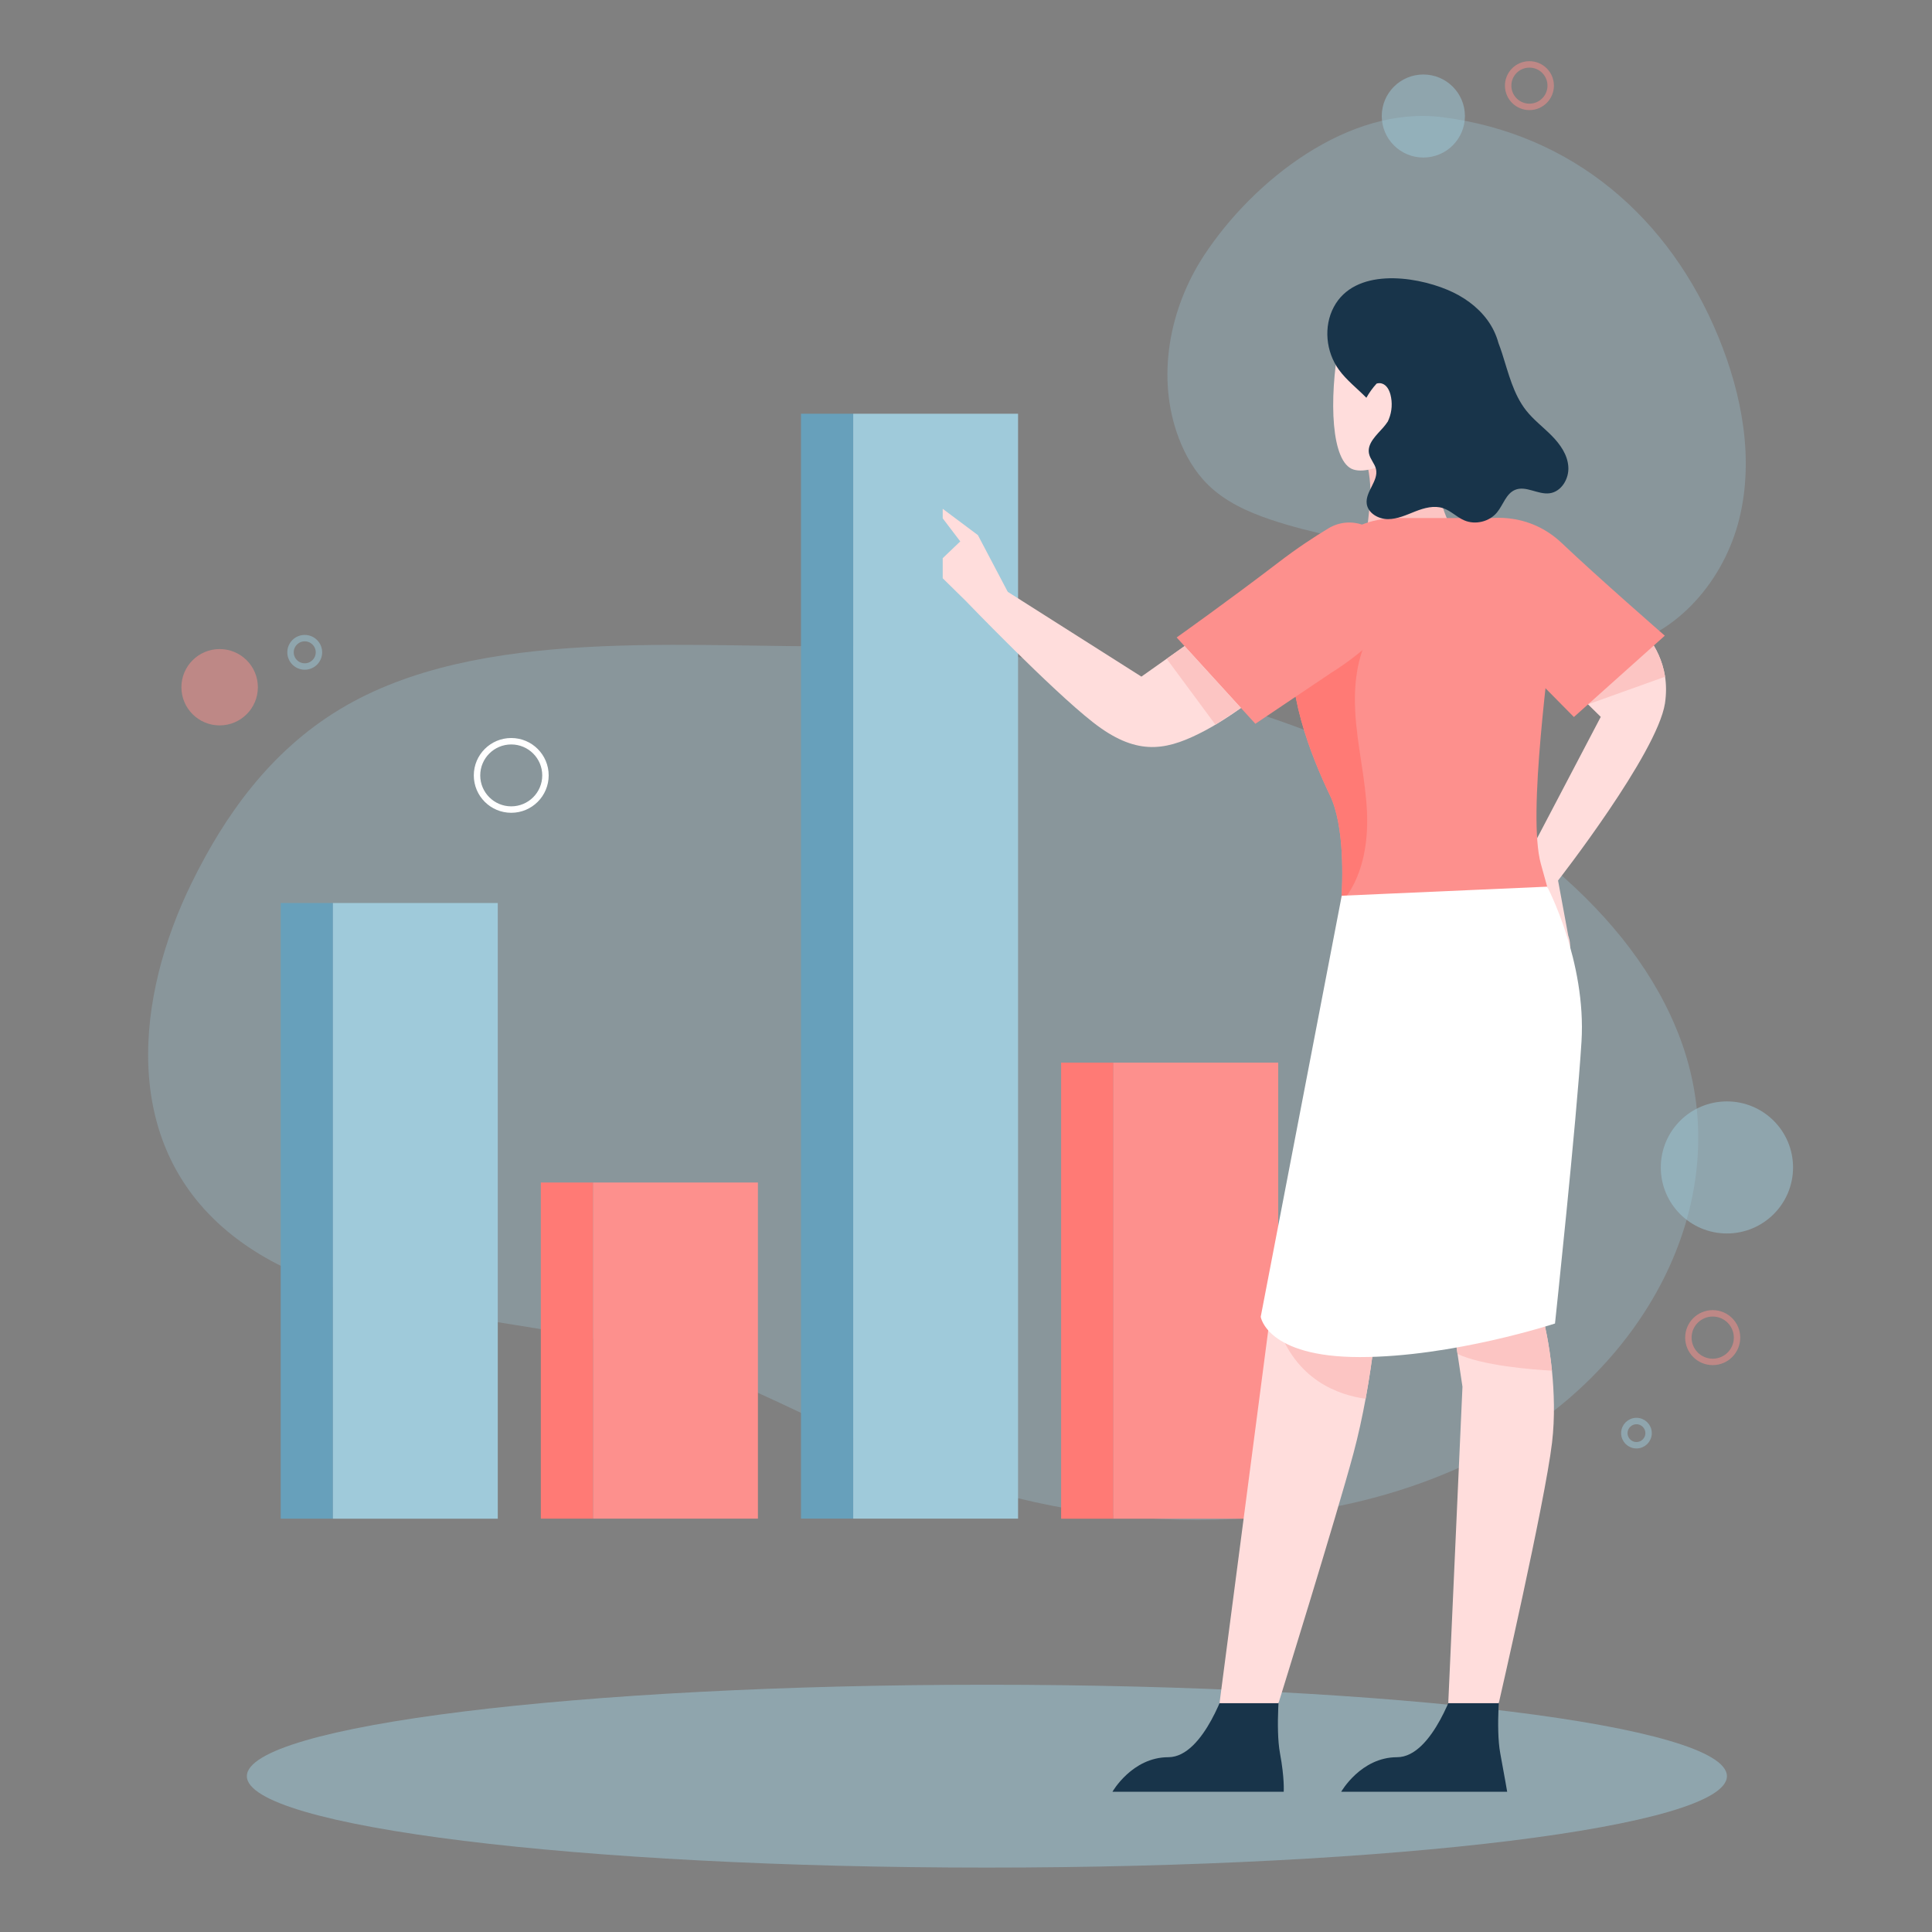 <svg width="300" height="300" viewBox="0 0 300 300" fill="none" xmlns="http://www.w3.org/2000/svg">
<rect x="0" y="0" width="300" height="300" fill="#808080" stroke="none"/>
<path opacity="0.3" d="M183.035 68.016C184.052 70.704 185.519 73.253 187.575 75.271C190.243 77.901 193.755 79.493 197.312 80.692C210.238 85.052 225.232 85.075 235.628 93.887C238.493 96.309 241.011 99.4 244.603 100.508C246.729 101.165 249.039 101.027 251.211 100.542C260.625 98.466 267.74 89.966 270.062 80.623C272.384 71.281 270.513 61.327 266.874 52.411C259.262 33.795 244.234 20.808 224.03 18.201C209.464 16.321 194.598 28.017 186.963 39.654C181.557 47.901 179.489 58.662 183.035 68.016Z" fill="#9FCADA"/>
<path opacity="0.3" d="M52.76 110.138C41.844 116.736 34.832 126.759 29.761 137.093C21.167 154.613 18.557 177.243 35.329 191.211C52.101 205.178 79.293 203.644 101.691 210.196C116.881 214.636 130.049 222.941 144.719 228.512C172.28 238.985 205.848 238.835 230.614 225.94C255.38 213.056 269.299 187.001 261.572 163.183C255.068 143.16 235.015 127.105 212.409 117.301C188.186 106.805 159.482 100.023 132.417 100.346C106.519 100.657 74.303 97.128 52.76 110.138Z" fill="#9FCADA"/>
<path d="M51.708 140.219H43.588V235.824H51.708V140.219Z" fill="#67A0BB"/>
<path d="M77.295 140.219H51.697V235.824H77.295V140.219Z" fill="#9FCADA"/>
<path d="M92.103 183.621H83.982V235.812H92.103V183.621Z" fill="#FF7A75"/>
<path d="M117.689 183.621H92.092V235.812H117.689V183.621Z" fill="#FD908D"/>
<path d="M132.497 64.244H124.377V235.812H132.497V64.244Z" fill="#67A0BB"/>
<path d="M158.084 64.244H132.486V235.812H158.084V64.244Z" fill="#9FCADA"/>
<path d="M172.892 165.005H164.771V235.824H172.892V165.005Z" fill="#FF7A75"/>
<path d="M198.478 165.005H172.881V235.824H198.478V165.005Z" fill="#FD908D"/>
<path opacity="0.5" d="M221.016 24.463C224.582 24.463 227.473 21.577 227.473 18.016C227.473 14.455 224.582 11.568 221.016 11.568C217.45 11.568 214.559 14.455 214.559 18.016C214.559 21.577 217.45 24.463 221.016 24.463Z" fill="#9FCADA"/>
<path opacity="0.5" d="M268.156 191.533C273.827 191.533 278.425 186.942 278.425 181.279C278.425 175.616 273.827 171.025 268.156 171.025C262.484 171.025 257.887 175.616 257.887 181.279C257.887 186.942 262.484 191.533 268.156 191.533Z" fill="#9FCADA"/>
<path d="M79.386 125.709C82.32 125.709 84.699 123.334 84.699 120.403C84.699 117.473 82.32 115.098 79.386 115.098C76.451 115.098 74.072 117.473 74.072 120.403C74.072 123.334 76.451 125.709 79.386 125.709Z" stroke="white" stroke-miterlimit="10"/>
<path opacity="0.5" d="M237.487 16.597C239.312 16.597 240.791 15.121 240.791 13.299C240.791 11.477 239.312 10 237.487 10C235.663 10 234.184 11.477 234.184 13.299C234.184 15.121 235.663 16.597 237.487 16.597Z" stroke="#FD908D" stroke-miterlimit="10"/>
<path opacity="0.5" d="M265.949 211.477C268.035 211.477 269.726 209.788 269.726 207.705C269.726 205.622 268.035 203.934 265.949 203.934C263.863 203.934 262.172 205.622 262.172 207.705C262.172 209.788 263.863 211.477 265.949 211.477Z" stroke="#FD908D" stroke-miterlimit="10"/>
<path opacity="0.5" d="M254.109 224.417C255.149 224.417 255.992 223.576 255.992 222.537C255.992 221.499 255.149 220.657 254.109 220.657C253.07 220.657 252.227 221.499 252.227 222.537C252.227 223.576 253.07 224.417 254.109 224.417Z" stroke="#9FCADA" stroke-miterlimit="10"/>
<path opacity="0.5" d="M153.244 290C216.708 290 268.155 283.643 268.155 275.802C268.155 267.96 216.708 261.604 153.244 261.604C89.78 261.604 38.332 267.96 38.332 275.802C38.332 283.643 89.78 290 153.244 290Z" fill="#9FCADA"/>
<path d="M235.523 136.182C235.523 136.182 235.708 153.46 240.456 151.407C245.215 149.377 243.517 145.283 243.517 145.283L241.934 136.724C241.934 136.724 257.298 117.036 258.534 109.227C258.765 107.693 258.741 106.298 258.545 105.017C258.141 102.526 257.09 100.542 256.085 99.147C254.987 97.601 253.959 96.77 253.959 96.77L244.418 107.243L248.565 111.315L235.523 136.182Z" fill="#FFDDDC"/>
<path d="M246.625 109.354L258.534 105.087L258.546 105.029C258.142 102.538 257.09 100.554 256.085 99.158L246.625 109.354Z" fill="#FCC5C3"/>
<path d="M230.291 80.624C230.291 80.624 236.945 79.032 242.535 84.349C248.126 89.666 258.511 98.709 258.511 98.709L244.395 111.339L235.073 101.904L230.291 80.624Z" fill="#FD908D"/>
<path d="M232.958 261.267C232.958 261.267 232.231 268.337 232.958 272.247C233.686 276.157 234.033 278.222 234.033 278.222H208.262C208.262 278.222 211.311 272.858 216.937 272.858C222.551 272.858 226.097 261.278 226.097 261.278H232.958V261.267Z" fill="#18344A"/>
<path d="M198.756 261.267C198.756 261.267 198.028 268.337 198.756 272.247C199.483 276.157 199.333 278.222 199.333 278.222H172.742C172.742 278.222 175.792 272.858 181.417 272.858C187.043 272.858 190.577 261.278 190.577 261.278H198.756V261.267Z" fill="#18344A"/>
<path d="M227.091 215.329L224.885 264.475H232.728C232.728 264.475 239.89 233.333 240.999 224.025C241.472 220.058 241.31 216.079 240.987 212.838C240.548 208.478 239.786 205.421 239.786 205.421C239.786 205.421 239.901 204.372 240.098 202.572C240.975 194.429 243.505 170.888 244.395 159.481C245.492 145.56 237.626 137.763 237.626 137.763L222.713 178.42L225.474 204.521L225.878 207.197L226.328 210.254L227.091 215.329Z" fill="#FFDDDC"/>
<path d="M189.365 264.475H198.525C198.525 264.475 207.57 235.352 210.169 225.652C210.931 222.814 211.555 219.896 212.052 217.197C213.242 210.681 213.715 205.421 213.715 205.421C213.715 205.421 220.403 185.813 224.123 178.016C227.842 170.219 236.829 172.296 241.45 160.6C246.07 148.905 238.319 137.763 238.319 137.763H210.088L197.081 205.421L189.365 264.475Z" fill="#FFDDDC"/>
<path d="M210.977 68.016C210.977 68.016 213.252 72.733 212.721 78.154C212.189 83.575 211.889 84.971 211.889 84.971H227.252C227.252 84.971 223.925 80.6 223.579 76.493C223.232 72.387 222.978 61.026 222.978 61.026L210.977 68.016Z" fill="#FCC5C3"/>
<path d="M186.95 98.201L177.236 105.064L153.163 89.793L149.986 93.334C149.986 93.334 163.155 107.025 169.716 112.157C176.265 117.29 180.724 116.621 186.096 113.968C191.467 111.327 196.665 106.875 196.665 106.875L186.95 98.201Z" fill="#FFDDDC"/>
<path d="M206.529 123.53C208.793 128.27 208.516 136.667 208.262 140.208C208.193 141.234 208.123 141.857 208.123 141.857H241.403C241.403 141.857 241.403 141.857 239.266 134.152C237.14 126.436 240.594 102.78 241.403 93.737C242.2 84.695 231.284 80.439 231.284 80.439C231.284 80.439 228.096 80.439 217.168 80.439C207.973 80.439 203.873 87.036 201.863 94.187C201.493 95.525 201.181 96.909 200.939 98.247C199.333 106.782 203.595 117.416 206.529 123.53Z" fill="#FD908D"/>
<path d="M206.529 123.529C208.793 128.269 208.516 136.666 208.262 140.207C211.508 136.504 212.478 131.176 212.27 126.204C212.051 120.91 210.711 115.72 210.434 110.426C210.226 106.447 210.665 102.202 212.582 98.638C213.737 96.493 214.893 96.043 212.548 94.509C210.896 93.436 208.528 93.113 206.622 93.159C204.97 93.206 203.376 93.575 201.863 94.198C201.493 95.535 201.181 96.92 200.939 98.257C199.333 106.781 203.595 117.416 206.529 123.529Z" fill="#FF7A75"/>
<path d="M215.401 85.26C214.061 81.546 209.66 80.001 206.275 82.042C204 83.415 201.32 85.179 198.513 87.336C190.82 93.23 182.711 98.985 182.711 98.985L194.932 112.388L206.772 104.429C206.772 104.429 219.548 96.702 217.33 90.577L215.401 85.26Z" fill="#FD908D"/>
<path d="M215.621 46.009C215.621 46.009 209.499 44.613 207.916 53.344C206.334 62.075 206.692 71.868 210.192 72.918C213.692 73.967 220.161 69.077 220.161 69.077C220.161 69.077 226.988 62.502 226.988 59.503C226.988 56.505 229.968 46.528 215.621 46.009Z" fill="#FFDDDC"/>
<path d="M183.936 100.323L181.164 102.296L188.73 112.526L192.692 109.931L183.936 100.323Z" fill="#FCC5C3"/>
<path d="M156.479 91.891L151.847 83.091L146.383 79.008V80.484L149.109 84.071L146.383 86.678V89.792L149.987 93.333H153.325L156.479 91.891Z" fill="#FFDDDC"/>
<path d="M225.877 207.195L226.327 210.252C230.29 212.051 237.613 212.651 240.986 212.836C240.547 208.476 239.785 205.419 239.785 205.419C239.785 205.419 239.9 204.37 240.097 202.57L225.877 207.195Z" fill="#FCC5C3"/>
<path d="M198.283 205.525C201.09 214.383 207.975 216.643 212.052 217.197C213.242 210.68 213.716 205.421 213.716 205.421L198.283 205.525Z" fill="#FCC5C3"/>
<path d="M240.248 137.682C240.248 137.682 246.347 149.25 245.573 161.753C244.799 174.256 241.46 205.513 241.46 205.513C241.46 205.513 225.601 210.726 211.15 210.726C196.699 210.726 195.764 204.475 195.764 204.475L208.343 139.089L240.248 137.682Z" fill="white"/>
<path d="M240.953 67.658C239.647 66.332 238.134 65.202 236.979 63.737C234.992 61.211 234.241 57.97 233.259 54.913C233.086 54.371 232.89 53.818 232.682 53.276C232.335 51.995 231.758 50.784 230.972 49.712C229.424 47.589 227.195 46.021 224.769 45.006C219.456 42.779 210.353 41.626 207.119 47.658C205.49 50.692 205.883 54.636 207.904 57.416C209.083 59.042 210.758 60.323 212.167 61.764C212.606 60.992 213.16 60.207 213.761 59.562C214.038 59.481 214.327 59.469 214.604 59.562C215.32 59.792 215.713 60.542 215.909 61.269C216.233 62.514 216.152 63.864 215.667 65.063C215.621 65.19 215.563 65.317 215.505 65.444C215.286 65.767 215.055 66.078 214.801 66.367C213.738 67.578 212.248 68.869 212.583 70.45C212.767 71.315 213.472 71.995 213.668 72.849C214.073 74.694 211.982 76.344 212.225 78.224C212.421 79.688 214.038 80.611 215.517 80.611C216.995 80.611 218.393 79.954 219.768 79.412C221.154 78.869 222.69 78.443 224.099 78.915C225.289 79.308 226.202 80.3 227.357 80.796C229.078 81.545 231.273 81.015 232.462 79.561C233.421 78.385 233.86 76.655 235.258 76.067C236.933 75.363 238.804 76.828 240.606 76.597C242.454 76.367 243.667 74.325 243.528 72.468C243.413 70.611 242.258 68.985 240.953 67.658Z" fill="#18344A"/>
<path opacity="0.5" d="M34.105 112.641C37.384 112.641 40.043 109.987 40.043 106.713C40.043 103.438 37.384 100.784 34.105 100.784C30.826 100.784 28.168 103.438 28.168 106.713C28.168 109.987 30.826 112.641 34.105 112.641Z" fill="#FD908D"/>
<path opacity="0.5" d="M47.32 103.495C48.538 103.495 49.526 102.509 49.526 101.292C49.526 100.075 48.538 99.089 47.32 99.089C46.101 99.089 45.113 100.075 45.113 101.292C45.113 102.509 46.101 103.495 47.32 103.495Z" stroke="#9FCADA" stroke-miterlimit="10"/>
</svg>
